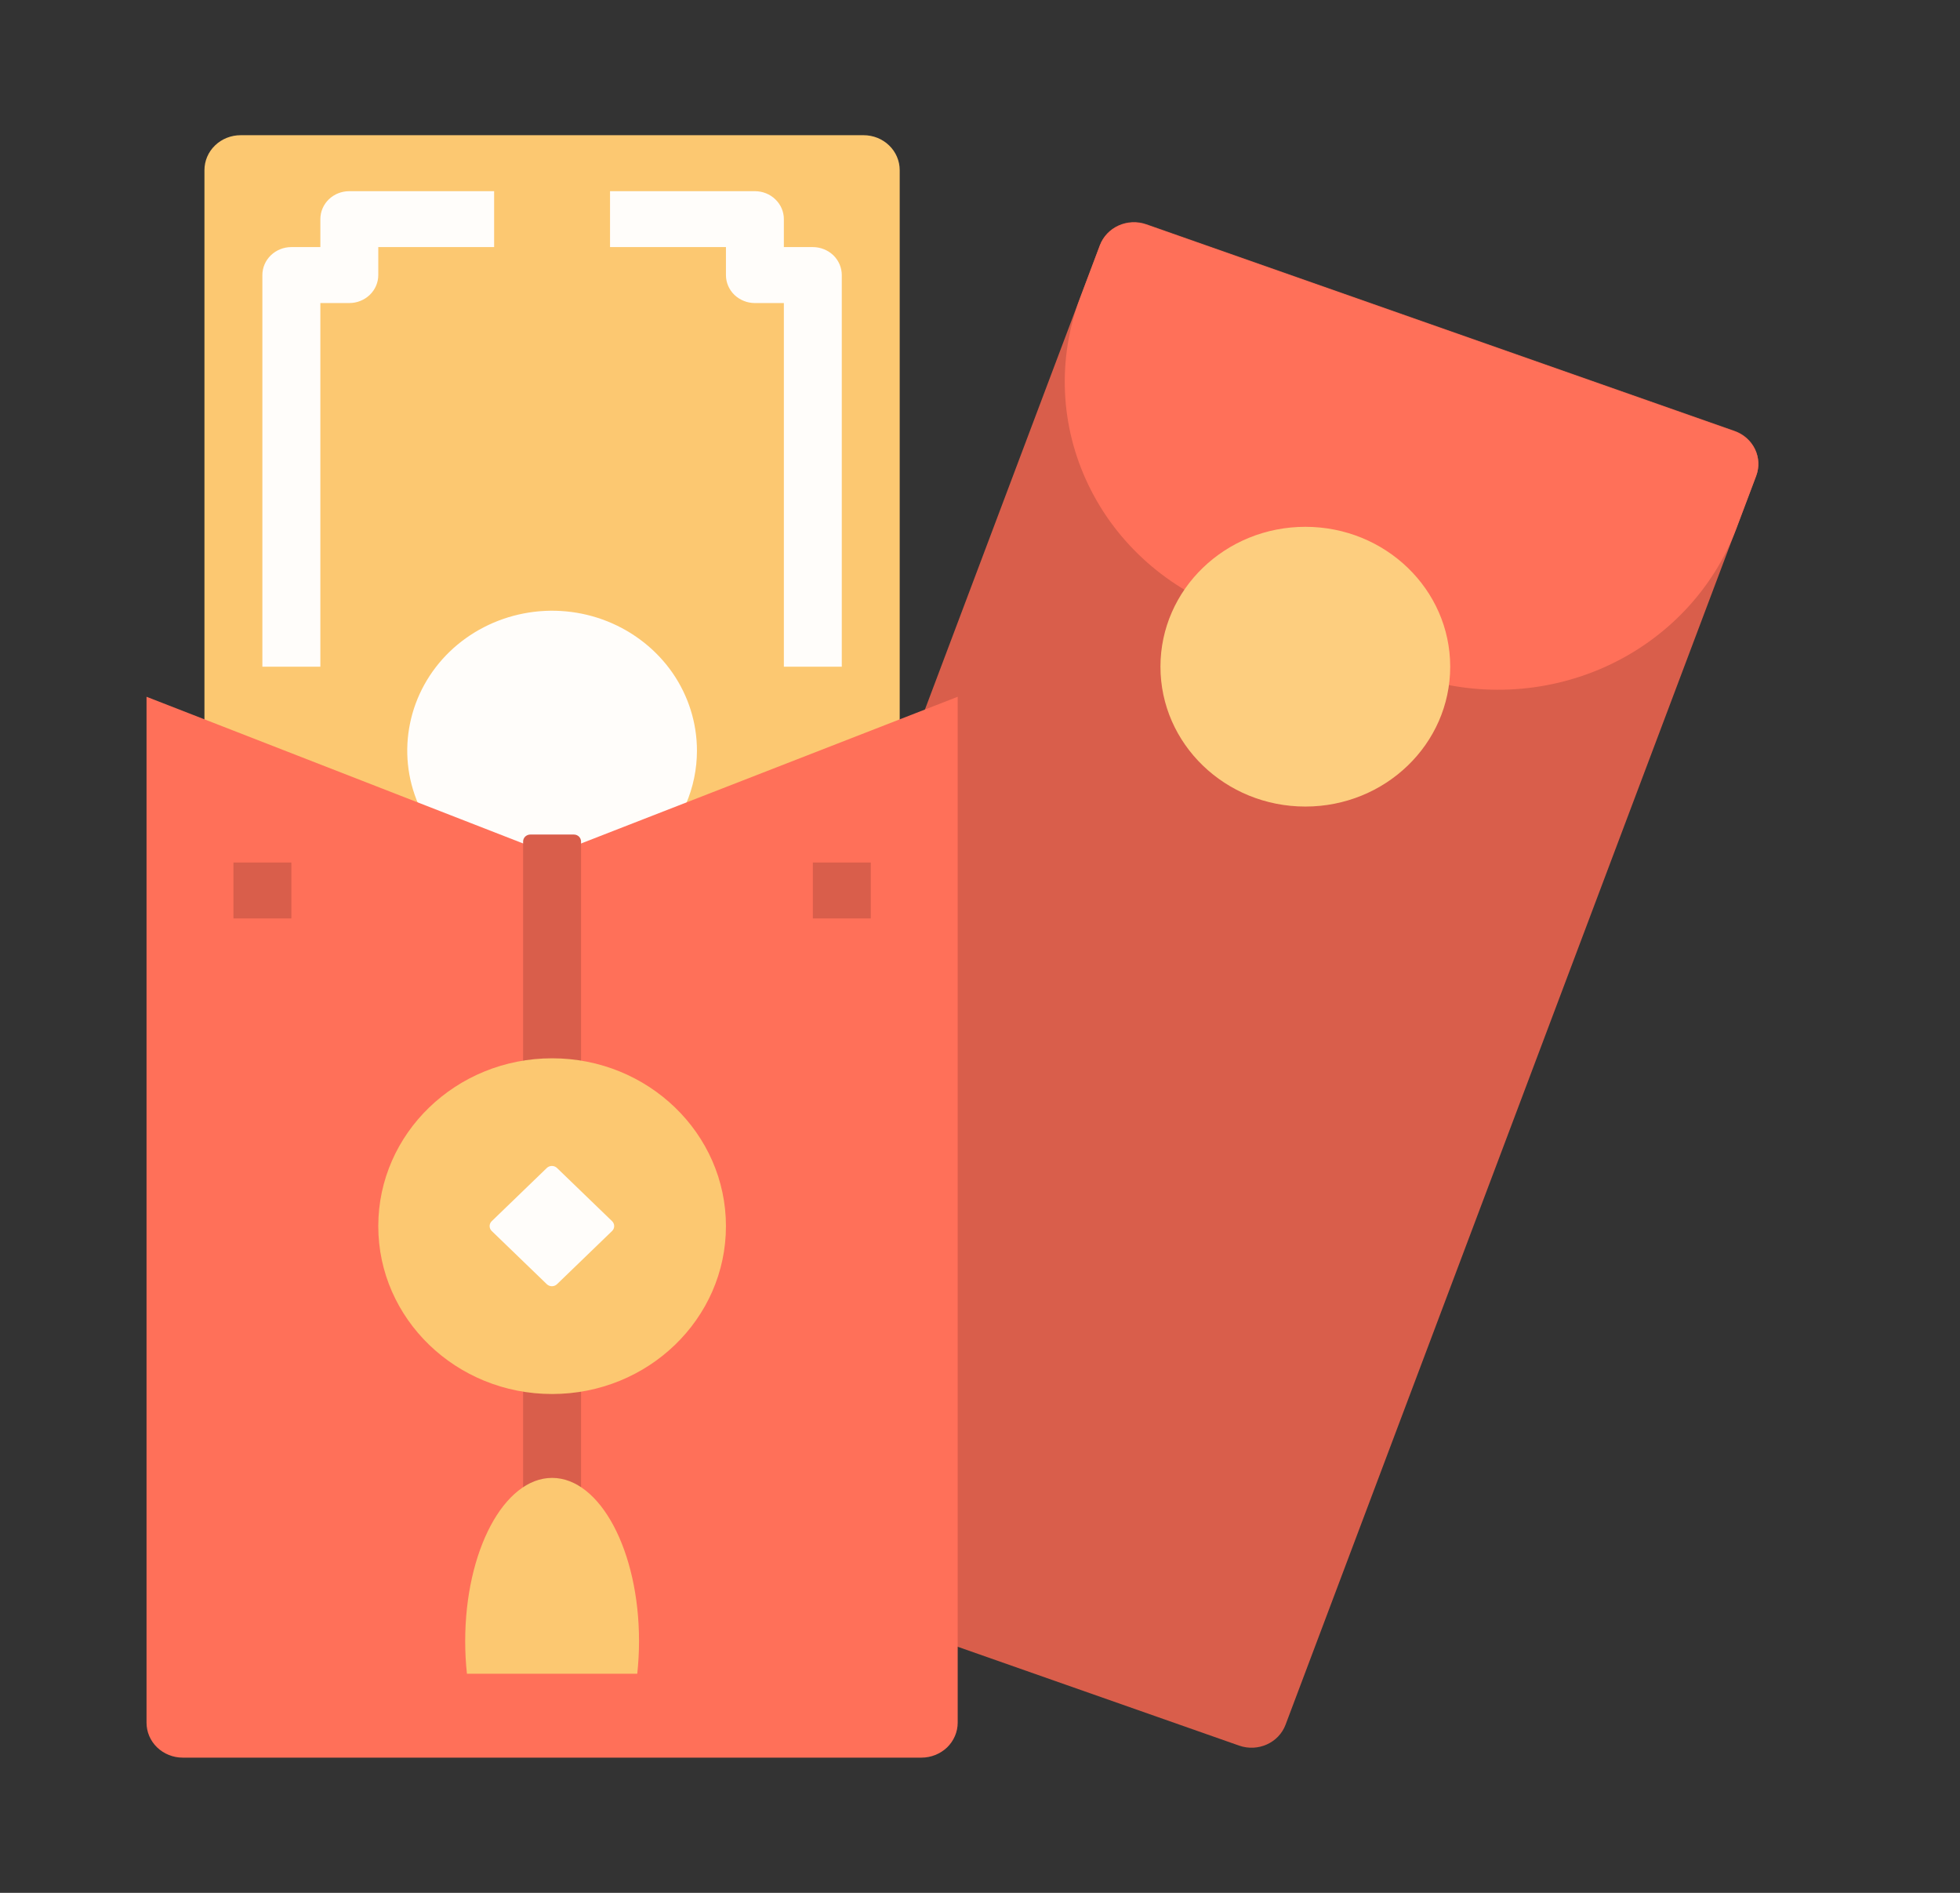 <svg width="29" height="28" viewBox="0 0 29 28" fill="none" xmlns="http://www.w3.org/2000/svg">
<rect x="0" y="0" width="29" height="28" fill="#333333" stroke="none"/>
<path d="M9.631 22.766L18.334 25.822C18.612 25.92 18.92 25.782 19.021 25.513L25.984 7.037C26.086 6.769 25.942 6.472 25.664 6.374L16.961 3.317C16.683 3.22 16.375 3.358 16.274 3.627L9.311 22.102C9.209 22.371 9.353 22.668 9.631 22.766Z" fill="#D95E4B"/>
<path d="M20.882 9.985L18.223 9.051C17.288 8.723 16.526 8.049 16.106 7.178C15.685 6.308 15.64 5.312 15.98 4.409L16.273 3.631C16.322 3.502 16.422 3.397 16.55 3.339C16.679 3.281 16.827 3.275 16.96 3.322L25.663 6.379C25.797 6.426 25.906 6.522 25.966 6.646C26.026 6.771 26.032 6.913 25.984 7.042L25.691 7.82C25.35 8.722 24.653 9.458 23.751 9.864C22.849 10.27 21.817 10.313 20.882 9.985Z" fill="#FF7059"/>
<path d="M19.314 11.931C20.497 11.931 21.457 11.005 21.457 9.862C21.457 8.719 20.497 7.793 19.314 7.793C18.13 7.793 17.17 8.719 17.17 9.862C17.17 11.005 18.13 11.931 19.314 11.931Z" fill="#FDCE7F"/>
<path d="M12.777 2H3.561C3.419 2 3.282 2.054 3.182 2.151C3.081 2.248 3.025 2.38 3.025 2.517V13.069C3.025 13.206 3.081 13.338 3.182 13.435C3.282 13.532 3.419 13.586 3.561 13.586H12.777C12.919 13.586 13.055 13.532 13.155 13.435C13.256 13.338 13.312 13.206 13.312 13.069V2.517C13.312 2.38 13.256 2.248 13.155 2.151C13.055 2.054 12.919 2 12.777 2Z" fill="#FCC871"/>
<path d="M10.312 11.104C10.312 10.694 10.186 10.294 9.951 9.954C9.715 9.614 9.38 9.349 8.989 9.192C8.597 9.035 8.166 8.994 7.751 9.074C7.335 9.154 6.953 9.351 6.653 9.64C6.353 9.93 6.149 10.299 6.067 10.7C5.984 11.101 6.026 11.517 6.189 11.895C6.351 12.273 6.626 12.596 6.978 12.824C7.33 13.051 7.745 13.172 8.169 13.172C8.45 13.172 8.729 13.119 8.989 13.015C9.249 12.911 9.485 12.759 9.684 12.566C9.883 12.374 10.041 12.146 10.149 11.895C10.257 11.644 10.312 11.375 10.312 11.104Z" fill="#FFFDFA"/>
<path d="M14.17 10.307L8.169 12.644L2.168 10.307V25.483C2.168 25.62 2.224 25.752 2.325 25.849C2.425 25.945 2.561 26 2.703 26H13.634C13.776 26 13.912 25.945 14.013 25.849C14.113 25.752 14.17 25.62 14.17 25.483V10.307Z" fill="#FF7059"/>
<path d="M4.74 9.862H3.882V4.069C3.882 3.959 3.927 3.854 4.008 3.776C4.088 3.699 4.197 3.655 4.311 3.655H4.74V3.241C4.74 3.132 4.785 3.026 4.865 2.949C4.945 2.871 5.055 2.828 5.168 2.828H7.311V3.655H5.597V4.069C5.597 4.179 5.552 4.284 5.471 4.362C5.391 4.439 5.282 4.483 5.168 4.483H4.74V9.862Z" fill="#FFFDFA"/>
<path d="M12.455 9.862H11.598V4.483H11.169C11.056 4.483 10.947 4.439 10.866 4.362C10.786 4.284 10.741 4.179 10.741 4.069V3.655H9.026V2.828H11.169C11.283 2.828 11.392 2.871 11.472 2.949C11.553 3.026 11.598 3.132 11.598 3.241V3.655H12.027C12.14 3.655 12.249 3.699 12.33 3.776C12.41 3.854 12.455 3.959 12.455 4.069V9.862Z" fill="#FFFDFA"/>
<path d="M8.49 12.345H7.847C7.819 12.345 7.792 12.356 7.771 12.375C7.751 12.395 7.74 12.421 7.74 12.448V23.103H8.597V12.448C8.597 12.421 8.586 12.395 8.566 12.375C8.546 12.356 8.519 12.345 8.49 12.345Z" fill="#D95E4B"/>
<path d="M12.027 12.759H12.884V13.586H12.027V12.759Z" fill="#D95E4B"/>
<path d="M3.454 12.759H4.311V13.586H3.454V12.759Z" fill="#D95E4B"/>
<path d="M9.429 24.759C9.446 24.598 9.455 24.437 9.455 24.276C9.455 22.943 8.879 21.862 8.169 21.862C7.458 21.862 6.883 22.943 6.883 24.276C6.883 24.437 6.891 24.598 6.909 24.759H9.429Z" fill="#FCC871"/>
<path d="M8.169 20.621C9.589 20.621 10.741 19.509 10.741 18.138C10.741 16.767 9.589 15.655 8.169 15.655C6.748 15.655 5.597 16.767 5.597 18.138C5.597 19.509 6.748 20.621 8.169 20.621Z" fill="#FCC871"/>
<path d="M8.09 17.278L7.276 18.064C7.234 18.104 7.234 18.17 7.276 18.21L8.09 18.996C8.132 19.037 8.2 19.037 8.242 18.996L9.056 18.21C9.098 18.17 9.098 18.104 9.056 18.064L8.242 17.278C8.2 17.237 8.132 17.237 8.09 17.278Z" fill="#FFFDFA"/>
</svg>
